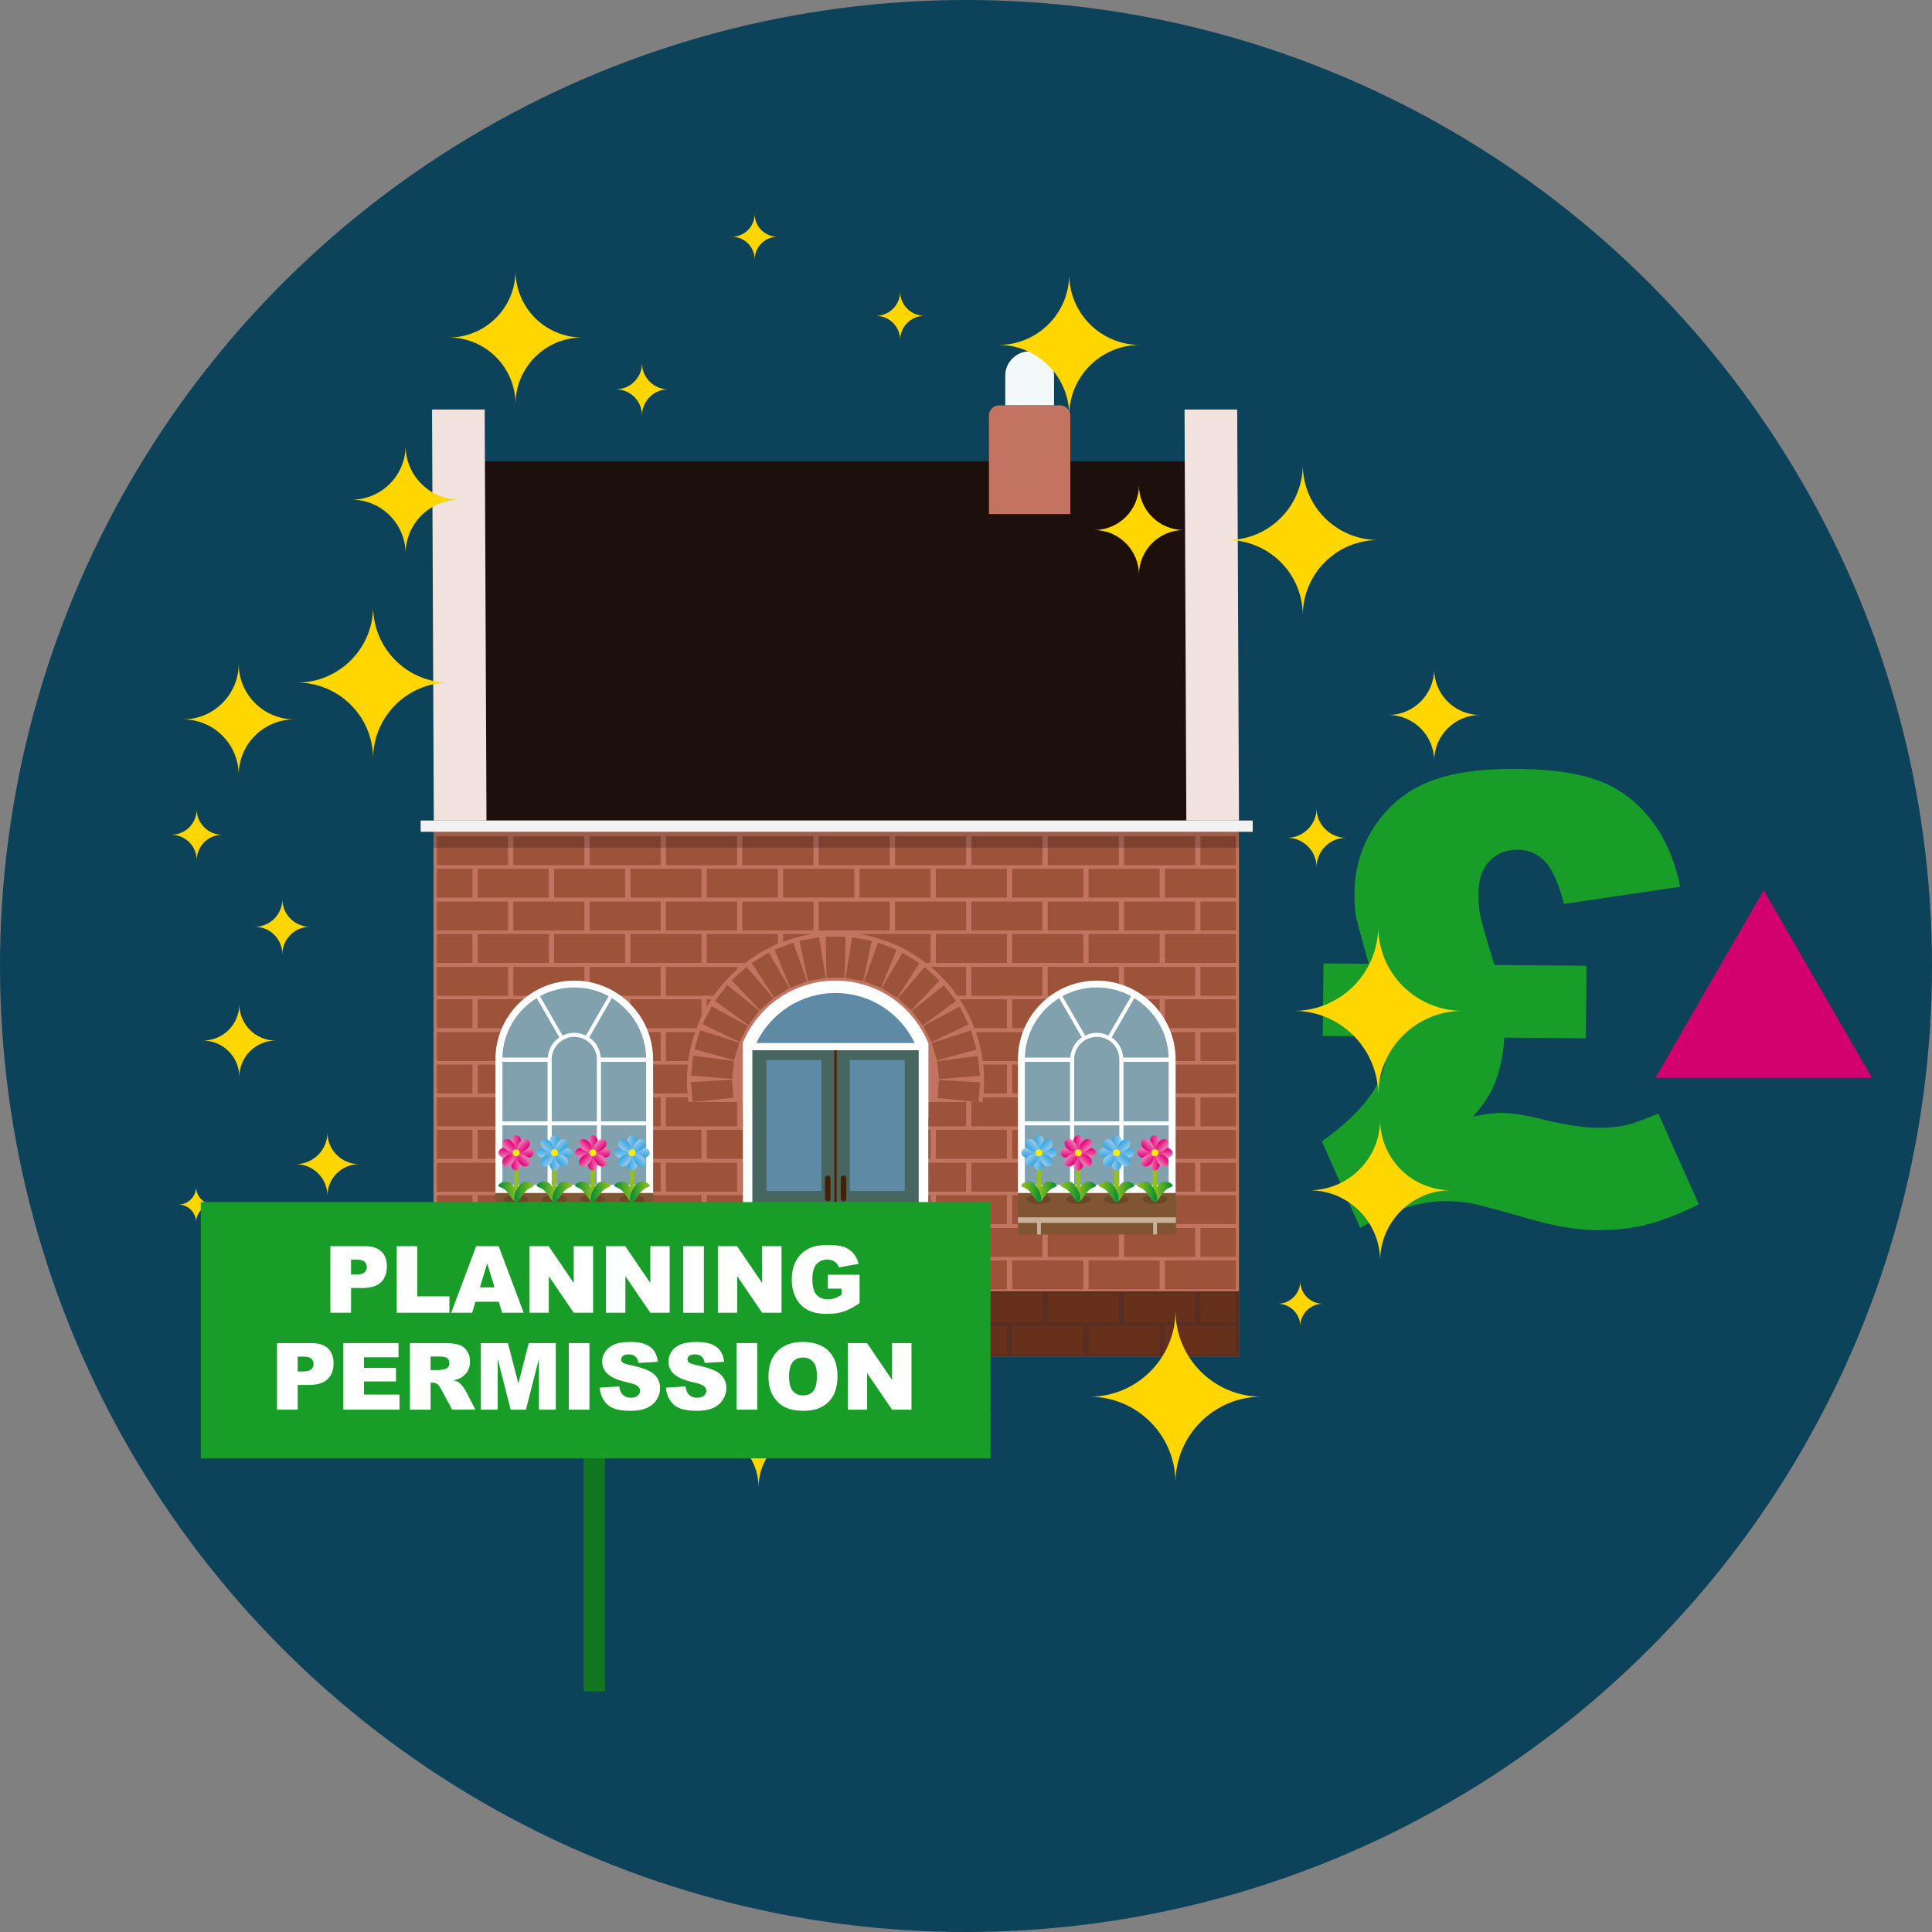 <?xml version="1.0" encoding="UTF-8"?><svg xmlns="http://www.w3.org/2000/svg" width="160" height="160" xmlns:xlink="http://www.w3.org/1999/xlink" viewBox="0 0 160 160"><rect x="0" y="0" width="160" height="160" fill="#808080" stroke="none"/><defs><style>.cls-1,.cls-2,.cls-3,.cls-4,.cls-5,.cls-6,.cls-7,.cls-8,.cls-9,.cls-10,.cls-11,.cls-12,.cls-13,.cls-14,.cls-15,.cls-16,.cls-17,.cls-18,.cls-19,.cls-20,.cls-21,.cls-22,.cls-23,.cls-24,.cls-25,.cls-26,.cls-27,.cls-28,.cls-29,.cls-30,.cls-31,.cls-32,.cls-33,.cls-34,.cls-35,.cls-36,.cls-37,.cls-38,.cls-39,.cls-40,.cls-41,.cls-42,.cls-43,.cls-44,.cls-45,.cls-46,.cls-47,.cls-48,.cls-49,.cls-50,.cls-51,.cls-52,.cls-53,.cls-54,.cls-55,.cls-56,.cls-57,.cls-58,.cls-59,.cls-60,.cls-61,.cls-62,.cls-63,.cls-64,.cls-65,.cls-66,.cls-67,.cls-68,.cls-69,.cls-70,.cls-71,.cls-72,.cls-73,.cls-74,.cls-75,.cls-76,.cls-77,.cls-78,.cls-79,.cls-80,.cls-81,.cls-82,.cls-83,.cls-84,.cls-85,.cls-86,.cls-87,.cls-88,.cls-89,.cls-90,.cls-91,.cls-92,.cls-93,.cls-94,.cls-95,.cls-96,.cls-97,.cls-98,.cls-99,.cls-100,.cls-101,.cls-102,.cls-103,.cls-104,.cls-105,.cls-106,.cls-107,.cls-108,.cls-109,.cls-110{stroke-width:0px;}.cls-1,.cls-111{opacity:.5;}.cls-1,.cls-73{fill:#753213;}.cls-2{fill:#c7b299;}.cls-3{fill:#fcea0d;}.cls-4{fill:url(#linear-gradient-8);}.cls-4,.cls-5,.cls-6,.cls-8,.cls-10,.cls-11,.cls-12,.cls-13,.cls-14,.cls-16,.cls-17,.cls-18,.cls-21,.cls-22,.cls-23,.cls-24,.cls-25,.cls-27,.cls-28,.cls-30,.cls-31,.cls-32,.cls-33,.cls-34,.cls-35,.cls-36,.cls-38,.cls-40,.cls-42,.cls-43,.cls-45,.cls-47,.cls-48,.cls-52,.cls-55,.cls-56,.cls-57,.cls-59,.cls-60,.cls-61,.cls-62,.cls-63,.cls-64,.cls-66,.cls-67,.cls-68,.cls-69,.cls-70,.cls-71,.cls-75,.cls-76,.cls-78,.cls-80,.cls-82,.cls-83,.cls-84,.cls-86,.cls-87,.cls-89,.cls-90,.cls-91,.cls-92,.cls-93,.cls-94,.cls-96,.cls-98,.cls-99,.cls-100,.cls-101,.cls-103,.cls-104,.cls-105,.cls-109{fill-rule:evenodd;}.cls-5{fill:url(#linear-gradient-11);}.cls-6{fill:url(#linear-gradient-46);}.cls-7,.cls-23{fill:#422918;mix-blend-mode:multiply;opacity:.3;}.cls-8{fill:url(#linear-gradient-7);}.cls-9{fill:url(#linear-gradient-19);}.cls-10{fill:url(#linear-gradient-76);}.cls-11{fill:url(#linear-gradient-16);}.cls-12{fill:url(#linear-gradient-57);}.cls-13{fill:#f3f9f8;}.cls-14{fill:url(#linear-gradient-71);}.cls-15{fill:#502100;}.cls-16{fill:url(#linear-gradient-75);}.cls-17,.cls-41{fill:#81a1ae;}.cls-18{fill:url(#linear-gradient-41);}.cls-19{fill:#0c425a;}.cls-20{fill:#47665f;}.cls-21{fill:url(#linear-gradient-18);}.cls-112{isolation:isolate;}.cls-22{fill:url(#linear-gradient-3);}.cls-24{fill:url(#linear-gradient-78);}.cls-25{fill:url(#linear-gradient-45);}.cls-26{fill:#11761e;}.cls-27{fill:url(#linear-gradient-58);}.cls-28{fill:url(#linear-gradient-44);}.cls-29,.cls-35{fill:#c27461;}.cls-30{fill:url(#linear-gradient-28);}.cls-31{fill:url(#linear-gradient-35);}.cls-32{fill:url(#linear-gradient-73);}.cls-33{fill:url(#linear-gradient-31);}.cls-34{fill:url(#linear-gradient-37);}.cls-36{fill:url(#linear-gradient-53);}.cls-37{fill:#d30170;}.cls-38{fill:#f3e3df;}.cls-39{opacity:.2;}.cls-40{fill:url(#linear-gradient-64);}.cls-42{fill:#c0b9ad;}.cls-43{fill:url(#linear-gradient-23);}.cls-44{fill:url(#linear-gradient-40);}.cls-45{fill:url(#linear-gradient-63);}.cls-46{fill:#24332f;}.cls-47{fill:url(#linear-gradient-65);}.cls-48{fill:url(#linear-gradient-61);}.cls-49,.cls-64{fill:#fff;}.cls-50{fill:url(#linear-gradient-50);}.cls-51{fill:url(#linear-gradient-60);}.cls-52{fill:url(#linear-gradient-17);}.cls-53{fill:url(#linear-gradient-59);}.cls-54{fill:url(#linear-gradient-20);}.cls-55{fill:url(#linear-gradient);}.cls-56{fill:url(#linear-gradient-38);}.cls-57{fill:url(#linear-gradient-47);}.cls-58{fill:#5f8aa5;}.cls-59{fill:url(#linear-gradient-62);}.cls-60{fill:url(#linear-gradient-13);}.cls-61{fill:url(#linear-gradient-27);}.cls-62{fill:#582e23;}.cls-63{fill:url(#linear-gradient-52);}.cls-65{fill:url(#linear-gradient-39);}.cls-66{fill:#1d0f0c;}.cls-67{fill:url(#linear-gradient-2);}.cls-68{fill:url(#linear-gradient-72);}.cls-69{fill:url(#linear-gradient-67);}.cls-70{fill:url(#linear-gradient-77);}.cls-71{fill:url(#linear-gradient-15);}.cls-72{fill:url(#linear-gradient-69);}.cls-74{fill:url(#linear-gradient-9);}.cls-75{fill:url(#linear-gradient-5);}.cls-76{fill:url(#linear-gradient-24);}.cls-113{fill:none;stroke:#93c01f;stroke-miterlimit:10;stroke-width:.367px;}.cls-77{fill:#42210b;}.cls-78{fill:url(#linear-gradient-74);}.cls-79{fill:url(#linear-gradient-49);}.cls-80{fill:url(#linear-gradient-33);}.cls-81{fill:#7f5533;}.cls-82{fill:url(#linear-gradient-68);}.cls-83{fill:url(#linear-gradient-32);}.cls-84{fill:url(#linear-gradient-56);}.cls-85{fill:url(#linear-gradient-30);}.cls-86{fill:url(#linear-gradient-66);}.cls-87{fill:url(#linear-gradient-42);}.cls-88{fill:url(#linear-gradient-29);}.cls-89{fill:url(#linear-gradient-54);}.cls-90{fill:url(#linear-gradient-43);}.cls-91{fill:url(#linear-gradient-51);}.cls-92{fill:url(#linear-gradient-22);}.cls-93{fill:url(#linear-gradient-12);}.cls-94{fill:url(#linear-gradient-14);}.cls-95{fill:url(#linear-gradient-10);}.cls-96{fill:url(#linear-gradient-48);}.cls-97{fill:url(#linear-gradient-70);}.cls-98{fill:url(#linear-gradient-25);}.cls-99{fill:url(#linear-gradient-6);}.cls-100{fill:url(#linear-gradient-4);}.cls-101{fill:url(#linear-gradient-21);}.cls-102{fill:#f2f2f2;}.cls-103{fill:url(#linear-gradient-36);}.cls-104{fill:url(#linear-gradient-34);}.cls-105{fill:url(#linear-gradient-26);}.cls-106{fill:url(#linear-gradient-80);}.cls-107{fill:#179d28;}.cls-108{fill:url(#linear-gradient-79);}.cls-109{fill:url(#linear-gradient-55);}.cls-110{fill:#ffd600;}</style><linearGradient id="linear-gradient" x1="58.117" y1="94.658" x2="58.933" y2="94.658" gradientTransform="translate(-15.78)" gradientUnits="userSpaceOnUse"><stop offset="0" stop-color="#ef87b5"/><stop offset=".406" stop-color="#ea4a9c"/><stop offset=".806" stop-color="#e61486"/><stop offset="1" stop-color="#e5007e"/></linearGradient><linearGradient id="linear-gradient-2" x1="-1431.323" y1="357.89" x2="-1430.507" y2="357.89" gradientTransform="translate(-1388.17 454.175) rotate(-180)" xlink:href="#linear-gradient"/><linearGradient id="linear-gradient-3" x1="-805.383" y1="-531.282" x2="-804.567" y2="-531.282" gradientTransform="translate(-487.724 900.446) rotate(90)" xlink:href="#linear-gradient"/><linearGradient id="linear-gradient-4" x1="-567.823" y1="983.83" x2="-567.007" y2="983.83" gradientTransform="translate(-941.899 -471.944) rotate(-90)" xlink:href="#linear-gradient"/><linearGradient id="linear-gradient-5" x1="-243.996" y1="-397.149" x2="-243.18" y2="-397.149" gradientTransform="translate(-65.263 547.966) rotate(45)" xlink:href="#linear-gradient"/><linearGradient id="linear-gradient-6" x1="-1129.21" y1="849.697" x2="-1128.393" y2="849.697" gradientTransform="translate(-1356.84 -101.31) rotate(-135)" xlink:href="#linear-gradient"/><linearGradient id="linear-gradient-7" x1="-1297.19" y1="-229.169" x2="-1296.373" y2="-229.169" gradientTransform="translate(-1035.69 850.963) rotate(135)" xlink:href="#linear-gradient"/><linearGradient id="linear-gradient-8" x1="-76.016" y1="681.716" x2="-75.2" y2="681.716" gradientTransform="translate(-386.413 -440.613) rotate(-45)" xlink:href="#linear-gradient"/><linearGradient id="linear-gradient-9" x1="57.054" y1="98.698" x2="58.695" y2="98.698" gradientTransform="translate(-15.78)" gradientUnits="userSpaceOnUse"><stop offset="0" stop-color="#008d36"/><stop offset=".448" stop-color="#48a62a"/><stop offset=".82" stop-color="#7eb822"/><stop offset="1" stop-color="#93c01f"/></linearGradient><linearGradient id="linear-gradient-10" x1="58.355" y1="98.698" x2="59.997" y2="98.698" xlink:href="#linear-gradient-9"/><linearGradient id="linear-gradient-11" x1="61.29" y1="94.658" x2="62.106" y2="94.658" gradientTransform="translate(-15.78)" gradientUnits="userSpaceOnUse"><stop offset="0" stop-color="#9ccaee"/><stop offset=".25" stop-color="#7fc0ea"/><stop offset=".754" stop-color="#49aee2"/><stop offset="1" stop-color="#35a8e0"/></linearGradient><linearGradient id="linear-gradient-12" x1="-1434.496" y1="357.89" x2="-1433.68" y2="357.89" gradientTransform="translate(-1388.17 454.175) rotate(-180)" xlink:href="#linear-gradient-11"/><linearGradient id="linear-gradient-13" x1="-805.383" y1="-534.456" x2="-804.567" y2="-534.456" gradientTransform="translate(-487.724 900.446) rotate(90)" xlink:href="#linear-gradient-11"/><linearGradient id="linear-gradient-14" x1="-567.823" y1="987.003" x2="-567.007" y2="987.003" gradientTransform="translate(-941.899 -471.944) rotate(-90)" xlink:href="#linear-gradient-11"/><linearGradient id="linear-gradient-15" x1="-241.753" y1="-399.393" x2="-240.936" y2="-399.393" gradientTransform="translate(-65.263 547.966) rotate(45)" xlink:href="#linear-gradient-11"/><linearGradient id="linear-gradient-16" x1="-1131.453" y1="851.94" x2="-1130.637" y2="851.94" gradientTransform="translate(-1356.84 -101.31) rotate(-135)" xlink:href="#linear-gradient-11"/><linearGradient id="linear-gradient-17" x1="-1299.433" y1="-231.413" x2="-1298.617" y2="-231.413" gradientTransform="translate(-1035.69 850.963) rotate(135)" xlink:href="#linear-gradient-11"/><linearGradient id="linear-gradient-18" x1="-73.773" y1="683.96" x2="-72.956" y2="683.96" gradientTransform="translate(-386.413 -440.613) rotate(-45)" xlink:href="#linear-gradient-11"/><linearGradient id="linear-gradient-19" x1="60.227" y1="98.698" x2="61.868" y2="98.698" xlink:href="#linear-gradient-9"/><linearGradient id="linear-gradient-20" x1="61.529" y1="98.698" x2="63.17" y2="98.698" xlink:href="#linear-gradient-9"/><linearGradient id="linear-gradient-21" x1="67.717" y1="94.658" x2="68.533" y2="94.658" xlink:href="#linear-gradient-11"/><linearGradient id="linear-gradient-22" x1="-1440.923" y1="357.89" x2="-1440.107" y2="357.89" gradientTransform="translate(-1388.17 454.175) rotate(-180)" xlink:href="#linear-gradient-11"/><linearGradient id="linear-gradient-23" x1="-805.383" y1="-540.882" x2="-804.567" y2="-540.882" gradientTransform="translate(-487.724 900.446) rotate(90)" xlink:href="#linear-gradient-11"/><linearGradient id="linear-gradient-24" x1="-567.823" y1="993.43" x2="-567.007" y2="993.43" gradientTransform="translate(-941.899 -471.944) rotate(-90)" xlink:href="#linear-gradient-11"/><linearGradient id="linear-gradient-25" x1="-237.208" y1="-403.937" x2="-236.392" y2="-403.937" gradientTransform="translate(-65.263 547.966) rotate(45)" xlink:href="#linear-gradient-11"/><linearGradient id="linear-gradient-26" x1="-1135.998" y1="856.485" x2="-1135.181" y2="856.485" gradientTransform="translate(-1356.84 -101.31) rotate(-135)" xlink:href="#linear-gradient-11"/><linearGradient id="linear-gradient-27" x1="-1303.978" y1="-235.957" x2="-1303.161" y2="-235.957" gradientTransform="translate(-1035.69 850.963) rotate(135)" xlink:href="#linear-gradient-11"/><linearGradient id="linear-gradient-28" x1="-69.228" y1="688.505" x2="-68.412" y2="688.505" gradientTransform="translate(-386.413 -440.613) rotate(-45)" xlink:href="#linear-gradient-11"/><linearGradient id="linear-gradient-29" x1="66.653" y1="98.698" x2="68.295" y2="98.698" xlink:href="#linear-gradient-9"/><linearGradient id="linear-gradient-30" x1="67.956" y1="98.698" x2="69.597" y2="98.698" xlink:href="#linear-gradient-9"/><linearGradient id="linear-gradient-31" x1="64.463" x2="65.279" xlink:href="#linear-gradient"/><linearGradient id="linear-gradient-32" x1="-1437.669" y1="357.89" x2="-1436.853" y2="357.89" gradientTransform="translate(-1388.17 454.175) rotate(-180)" xlink:href="#linear-gradient"/><linearGradient id="linear-gradient-33" x1="-805.383" y1="-537.629" x2="-804.567" y2="-537.629" gradientTransform="translate(-487.724 900.446) rotate(90)" xlink:href="#linear-gradient"/><linearGradient id="linear-gradient-34" x1="-567.823" y1="990.176" x2="-567.007" y2="990.176" gradientTransform="translate(-941.899 -471.944) rotate(-90)" xlink:href="#linear-gradient"/><linearGradient id="linear-gradient-35" x1="-239.509" y1="-401.636" x2="-238.693" y2="-401.636" gradientTransform="translate(-65.263 547.966) rotate(45)" xlink:href="#linear-gradient"/><linearGradient id="linear-gradient-36" x1="-1133.697" y1="854.184" x2="-1132.881" y2="854.184" gradientTransform="translate(-1356.84 -101.31) rotate(-135)" xlink:href="#linear-gradient"/><linearGradient id="linear-gradient-37" x1="-1301.677" y1="-233.656" x2="-1300.861" y2="-233.656" gradientTransform="translate(-1035.69 850.963) rotate(135)" xlink:href="#linear-gradient"/><linearGradient id="linear-gradient-38" x1="-71.529" y1="686.204" x2="-70.713" y2="686.204" gradientTransform="translate(-386.413 -440.613) rotate(-45)" xlink:href="#linear-gradient"/><linearGradient id="linear-gradient-39" x1="63.4" y1="98.698" x2="65.041" y2="98.698" xlink:href="#linear-gradient-9"/><linearGradient id="linear-gradient-40" x1="64.702" y1="98.698" x2="66.343" y2="98.698" xlink:href="#linear-gradient-9"/><linearGradient id="linear-gradient-41" x1="-910.261" y1="94.658" x2="-909.445" y2="94.658" gradientTransform="translate(-814.209) rotate(-180) scale(1 -1)" xlink:href="#linear-gradient"/><linearGradient id="linear-gradient-42" x1="-462.945" y1="357.89" x2="-462.129" y2="357.89" gradientTransform="translate(558.181 454.175) scale(1 -1)" xlink:href="#linear-gradient"/><linearGradient id="linear-gradient-43" x1="-805.383" y1="437.096" x2="-804.567" y2="437.096" gradientTransform="translate(-342.266 900.446) rotate(90) scale(1 -1)" xlink:href="#linear-gradient"/><linearGradient id="linear-gradient-44" x1="-567.823" y1="15.452" x2="-567.007" y2="15.452" gradientTransform="translate(111.909 -471.944) rotate(-90) scale(1 -1)" xlink:href="#linear-gradient"/><linearGradient id="linear-gradient-45" x1="-928.743" y1="287.598" x2="-927.927" y2="287.598" gradientTransform="translate(-764.726 547.966) rotate(135) scale(1 -1)" xlink:href="#linear-gradient"/><linearGradient id="linear-gradient-46" x1="-444.463" y1="164.95" x2="-443.647" y2="164.95" gradientTransform="translate(526.85 -101.31) rotate(-45) scale(1 -1)" xlink:href="#linear-gradient"/><linearGradient id="linear-gradient-47" x1="-612.443" y1="455.578" x2="-611.627" y2="455.578" gradientTransform="translate(205.7 850.963) rotate(45) scale(1 -1)" xlink:href="#linear-gradient"/><linearGradient id="linear-gradient-48" x1="-760.763" y1="-3.03" x2="-759.947" y2="-3.03" gradientTransform="translate(-443.576 -440.613) rotate(-135) scale(1 -1)" xlink:href="#linear-gradient"/><linearGradient id="linear-gradient-49" x1="-911.324" y1="98.698" x2="-909.683" y2="98.698" gradientTransform="translate(-814.209) rotate(-180) scale(1 -1)" xlink:href="#linear-gradient-9"/><linearGradient id="linear-gradient-50" x1="-910.022" y1="98.698" x2="-908.381" y2="98.698" gradientTransform="translate(-814.209) rotate(-180) scale(1 -1)" xlink:href="#linear-gradient-9"/><linearGradient id="linear-gradient-51" x1="-907.088" y1="94.658" x2="-906.271" y2="94.658" gradientTransform="translate(-814.209) rotate(-180) scale(1 -1)" xlink:href="#linear-gradient-11"/><linearGradient id="linear-gradient-52" x1="-466.118" y1="357.89" x2="-465.302" y2="357.89" gradientTransform="translate(558.181 454.175) scale(1 -1)" xlink:href="#linear-gradient-11"/><linearGradient id="linear-gradient-53" x1="-805.383" y1="433.923" x2="-804.567" y2="433.923" gradientTransform="translate(-342.266 900.446) rotate(90) scale(1 -1)" xlink:href="#linear-gradient-11"/><linearGradient id="linear-gradient-54" x1="-567.823" y1="18.625" x2="-567.007" y2="18.625" gradientTransform="translate(111.909 -471.944) rotate(-90) scale(1 -1)" xlink:href="#linear-gradient-11"/><linearGradient id="linear-gradient-55" x1="-926.499" y1="285.354" x2="-925.683" y2="285.354" gradientTransform="translate(-764.726 547.966) rotate(135) scale(1 -1)" xlink:href="#linear-gradient-11"/><linearGradient id="linear-gradient-56" x1="-446.707" y1="167.194" x2="-445.89" y2="167.194" gradientTransform="translate(526.85 -101.31) rotate(-45) scale(1 -1)" xlink:href="#linear-gradient-11"/><linearGradient id="linear-gradient-57" x1="-614.687" y1="453.334" x2="-613.87" y2="453.334" gradientTransform="translate(205.7 850.963) rotate(45) scale(1 -1)" xlink:href="#linear-gradient-11"/><linearGradient id="linear-gradient-58" x1="-758.519" y1="-.786" x2="-757.703" y2="-.786" gradientTransform="translate(-443.576 -440.613) rotate(-135) scale(1 -1)" xlink:href="#linear-gradient-11"/><linearGradient id="linear-gradient-59" x1="-908.151" y1="98.698" x2="-906.51" y2="98.698" gradientTransform="translate(-814.209) rotate(-180) scale(1 -1)" xlink:href="#linear-gradient-9"/><linearGradient id="linear-gradient-60" x1="-906.849" y1="98.698" x2="-905.208" y2="98.698" gradientTransform="translate(-814.209) rotate(-180) scale(1 -1)" xlink:href="#linear-gradient-9"/><linearGradient id="linear-gradient-61" x1="-900.661" y1="94.658" x2="-899.845" y2="94.658" gradientTransform="translate(-814.209) rotate(-180) scale(1 -1)" xlink:href="#linear-gradient-11"/><linearGradient id="linear-gradient-62" x1="-472.545" y1="357.89" x2="-471.729" y2="357.89" gradientTransform="translate(558.181 454.175) scale(1 -1)" xlink:href="#linear-gradient-11"/><linearGradient id="linear-gradient-63" x1="-805.383" y1="427.496" x2="-804.567" y2="427.496" gradientTransform="translate(-342.266 900.446) rotate(90) scale(1 -1)" xlink:href="#linear-gradient-11"/><linearGradient id="linear-gradient-64" x1="-567.823" y1="25.052" x2="-567.007" y2="25.052" gradientTransform="translate(111.909 -471.944) rotate(-90) scale(1 -1)" xlink:href="#linear-gradient-11"/><linearGradient id="linear-gradient-65" x1="-921.955" y1="280.809" x2="-921.139" y2="280.809" gradientTransform="translate(-764.726 547.966) rotate(135) scale(1 -1)" xlink:href="#linear-gradient-11"/><linearGradient id="linear-gradient-66" x1="-451.251" y1="171.738" x2="-450.435" y2="171.738" gradientTransform="translate(526.85 -101.31) rotate(-45) scale(1 -1)" xlink:href="#linear-gradient-11"/><linearGradient id="linear-gradient-67" x1="-619.231" y1="448.789" x2="-618.415" y2="448.789" gradientTransform="translate(205.7 850.963) rotate(45) scale(1 -1)" xlink:href="#linear-gradient-11"/><linearGradient id="linear-gradient-68" x1="-753.975" y1="3.758" x2="-753.159" y2="3.758" gradientTransform="translate(-443.576 -440.613) rotate(-135) scale(1 -1)" xlink:href="#linear-gradient-11"/><linearGradient id="linear-gradient-69" x1="-901.724" y1="98.698" x2="-900.083" y2="98.698" gradientTransform="translate(-814.209) rotate(-180) scale(1 -1)" xlink:href="#linear-gradient-9"/><linearGradient id="linear-gradient-70" x1="-900.423" y1="98.698" x2="-898.781" y2="98.698" gradientTransform="translate(-814.209) rotate(-180) scale(1 -1)" xlink:href="#linear-gradient-9"/><linearGradient id="linear-gradient-71" x1="-903.915" y1="94.658" x2="-903.098" y2="94.658" gradientTransform="translate(-814.209) rotate(-180) scale(1 -1)" xlink:href="#linear-gradient"/><linearGradient id="linear-gradient-72" x1="-469.291" y1="357.89" x2="-468.475" y2="357.89" gradientTransform="translate(558.181 454.175) scale(1 -1)" xlink:href="#linear-gradient"/><linearGradient id="linear-gradient-73" x1="-805.383" y1="430.75" x2="-804.567" y2="430.75" gradientTransform="translate(-342.266 900.446) rotate(90) scale(1 -1)" xlink:href="#linear-gradient"/><linearGradient id="linear-gradient-74" x1="-567.823" y1="21.798" x2="-567.007" y2="21.798" gradientTransform="translate(111.909 -471.944) rotate(-90) scale(1 -1)" xlink:href="#linear-gradient"/><linearGradient id="linear-gradient-75" x1="-924.256" y1="283.11" x2="-923.439" y2="283.11" gradientTransform="translate(-764.726 547.966) rotate(135) scale(1 -1)" xlink:href="#linear-gradient"/><linearGradient id="linear-gradient-76" x1="-448.95" y1="169.437" x2="-448.134" y2="169.437" gradientTransform="translate(526.85 -101.31) rotate(-45) scale(1 -1)" xlink:href="#linear-gradient"/><linearGradient id="linear-gradient-77" x1="-616.93" y1="451.09" x2="-616.114" y2="451.09" gradientTransform="translate(205.7 850.963) rotate(45) scale(1 -1)" xlink:href="#linear-gradient"/><linearGradient id="linear-gradient-78" x1="-756.276" y1="1.457" x2="-755.459" y2="1.457" gradientTransform="translate(-443.576 -440.613) rotate(-135) scale(1 -1)" xlink:href="#linear-gradient"/><linearGradient id="linear-gradient-79" x1="-904.978" y1="98.698" x2="-903.337" y2="98.698" gradientTransform="translate(-814.209) rotate(-180) scale(1 -1)" xlink:href="#linear-gradient-9"/><linearGradient id="linear-gradient-80" x1="-903.676" y1="98.698" x2="-902.035" y2="98.698" gradientTransform="translate(-814.209) rotate(-180) scale(1 -1)" xlink:href="#linear-gradient-9"/></defs><g class="cls-112"><g id="text"><circle class="cls-19" cx="80" cy="80" r="80"/><polygon class="cls-66" points="98.622 68.232 40.026 68.232 39.877 38.196 98.399 38.196 98.622 68.232 98.622 68.232"/><polygon class="cls-35" points="102.607 95.858 102.607 67.953 98.246 67.953 98.246 67.953 40.262 67.953 40.262 67.953 35.9 67.953 35.9 112.372 102.607 112.372 102.607 95.858"/><polygon class="cls-62" points="102.607 112.372 102.607 106.939 35.901 106.939 35.901 112.372 102.607 112.372 102.607 112.372"/><g class="cls-111"><rect class="cls-73" x="36.185" y="69.258" width="5.887" height="2.395"/><rect class="cls-73" x="42.508" y="69.258" width="5.887" height="2.395"/><rect class="cls-73" x="48.831" y="69.258" width="5.887" height="2.395"/><rect class="cls-73" x="55.154" y="69.258" width="5.887" height="2.395"/><rect class="cls-73" x="61.477" y="69.258" width="5.887" height="2.395"/><rect class="cls-73" x="67.8" y="69.258" width="5.887" height="2.395"/><rect class="cls-73" x="74.123" y="69.258" width="5.887" height="2.395"/><rect class="cls-73" x="80.446" y="69.258" width="5.887" height="2.395"/><rect class="cls-73" x="86.769" y="69.258" width="5.887" height="2.395"/><rect class="cls-73" x="93.091" y="69.258" width="5.887" height="2.395"/><rect class="cls-73" x="99.415" y="69.258" width="2.943" height="2.395"/><rect class="cls-73" x="36.185" y="71.943" width="2.943" height="2.395"/><rect class="cls-73" x="39.565" y="71.943" width="5.887" height="2.395"/><rect class="cls-73" x="45.888" y="71.943" width="5.887" height="2.395"/><rect class="cls-73" x="52.211" y="71.943" width="5.887" height="2.395"/><rect class="cls-73" x="58.533" y="71.943" width="5.887" height="2.395"/><rect class="cls-73" x="64.856" y="71.943" width="5.887" height="2.395"/><rect class="cls-73" x="71.179" y="71.943" width="5.887" height="2.395"/><rect class="cls-73" x="77.502" y="71.943" width="5.887" height="2.395"/><rect class="cls-73" x="83.825" y="71.943" width="5.887" height="2.395"/><rect class="cls-73" x="90.148" y="71.943" width="5.887" height="2.395"/><rect class="cls-73" x="96.471" y="71.943" width="5.887" height="2.395"/><rect class="cls-73" x="36.185" y="74.664" width="5.887" height="2.395"/><rect class="cls-73" x="42.508" y="74.664" width="5.887" height="2.395"/><rect class="cls-73" x="48.831" y="74.664" width="5.887" height="2.395"/><rect class="cls-73" x="55.154" y="74.664" width="5.887" height="2.395"/><rect class="cls-73" x="61.477" y="74.664" width="5.887" height="2.395"/><rect class="cls-73" x="67.8" y="74.664" width="5.887" height="2.395"/><rect class="cls-73" x="74.123" y="74.664" width="5.887" height="2.395"/><rect class="cls-73" x="80.446" y="74.664" width="5.887" height="2.395"/><rect class="cls-73" x="86.769" y="74.664" width="5.887" height="2.395"/><rect class="cls-73" x="93.091" y="74.664" width="5.887" height="2.395"/><rect class="cls-73" x="99.415" y="74.664" width="2.943" height="2.395"/><rect class="cls-73" x="36.185" y="77.349" width="2.943" height="2.395"/><rect class="cls-73" x="39.565" y="77.349" width="5.887" height="2.395"/><rect class="cls-73" x="45.888" y="77.349" width="5.887" height="2.395"/><rect class="cls-73" x="52.211" y="77.349" width="5.887" height="2.395"/><rect class="cls-73" x="58.533" y="77.349" width="5.887" height="2.395"/><rect class="cls-73" x="64.856" y="77.349" width="5.887" height="2.395"/><rect class="cls-73" x="71.179" y="77.349" width="5.887" height="2.395"/><rect class="cls-73" x="77.502" y="77.349" width="5.887" height="2.395"/><rect class="cls-73" x="83.825" y="77.349" width="5.887" height="2.395"/><rect class="cls-73" x="90.148" y="77.349" width="5.887" height="2.395"/><rect class="cls-73" x="96.471" y="77.349" width="5.887" height="2.395"/><rect class="cls-73" x="36.185" y="80.07" width="5.887" height="2.395"/><rect class="cls-73" x="42.508" y="80.07" width="5.887" height="2.395"/><rect class="cls-73" x="48.831" y="80.07" width="5.887" height="2.395"/><rect class="cls-73" x="55.154" y="80.07" width="5.887" height="2.395"/><rect class="cls-73" x="61.477" y="80.07" width="5.887" height="2.395"/><rect class="cls-73" x="67.8" y="80.07" width="5.887" height="2.395"/><rect class="cls-73" x="74.123" y="80.07" width="5.887" height="2.395"/><rect class="cls-73" x="80.446" y="80.07" width="5.887" height="2.395"/><rect class="cls-73" x="86.769" y="80.07" width="5.887" height="2.395"/><rect class="cls-73" x="93.091" y="80.07" width="5.887" height="2.395"/><rect class="cls-73" x="99.415" y="80.07" width="2.943" height="2.395"/><rect class="cls-73" x="36.185" y="82.755" width="2.943" height="2.395"/><rect class="cls-73" x="39.565" y="82.755" width="5.887" height="2.395"/><rect class="cls-73" x="45.888" y="82.755" width="5.887" height="2.395"/><rect class="cls-73" x="52.211" y="82.755" width="5.887" height="2.395"/><rect class="cls-73" x="58.533" y="82.755" width="5.887" height="2.395"/><rect class="cls-73" x="64.856" y="82.755" width="5.887" height="2.395"/><rect class="cls-73" x="71.179" y="82.755" width="5.887" height="2.395"/><rect class="cls-73" x="77.502" y="82.755" width="5.887" height="2.395"/><rect class="cls-73" x="83.825" y="82.755" width="5.887" height="2.395"/><rect class="cls-73" x="90.148" y="82.755" width="5.887" height="2.395"/><rect class="cls-73" x="96.471" y="82.755" width="5.887" height="2.395"/><rect class="cls-73" x="36.185" y="85.476" width="5.887" height="2.395"/><rect class="cls-73" x="42.508" y="85.476" width="5.887" height="2.395"/><rect class="cls-73" x="48.831" y="85.476" width="5.887" height="2.395"/><rect class="cls-73" x="55.154" y="85.476" width="5.887" height="2.395"/><rect class="cls-73" x="61.477" y="85.476" width="5.887" height="2.395"/><rect class="cls-73" x="67.8" y="85.476" width="5.887" height="2.395"/><rect class="cls-73" x="74.123" y="85.476" width="5.887" height="2.395"/><rect class="cls-73" x="80.446" y="85.476" width="5.887" height="2.395"/><rect class="cls-73" x="86.769" y="85.476" width="5.887" height="2.395"/><rect class="cls-73" x="93.091" y="85.476" width="5.887" height="2.395"/><rect class="cls-73" x="99.415" y="85.476" width="2.943" height="2.395"/><rect class="cls-73" x="36.185" y="88.161" width="2.943" height="2.395"/><rect class="cls-73" x="39.565" y="88.161" width="5.887" height="2.395"/><rect class="cls-73" x="45.888" y="88.161" width="5.887" height="2.395"/><rect class="cls-73" x="52.211" y="88.161" width="5.887" height="2.395"/><rect class="cls-73" x="58.533" y="88.161" width="5.887" height="2.395"/><rect class="cls-73" x="64.856" y="88.161" width="5.887" height="2.395"/><rect class="cls-73" x="71.179" y="88.161" width="5.887" height="2.395"/><rect class="cls-73" x="77.502" y="88.161" width="5.887" height="2.395"/><rect class="cls-73" x="83.825" y="88.161" width="5.887" height="2.395"/><rect class="cls-73" x="90.148" y="88.161" width="5.887" height="2.395"/><rect class="cls-73" x="96.471" y="88.161" width="5.887" height="2.395"/><rect class="cls-73" x="36.185" y="90.882" width="5.887" height="2.395"/><rect class="cls-73" x="42.508" y="90.882" width="5.887" height="2.395"/><rect class="cls-73" x="48.831" y="90.882" width="5.887" height="2.395"/><rect class="cls-73" x="55.154" y="90.882" width="5.887" height="2.395"/><rect class="cls-73" x="61.477" y="90.882" width="5.887" height="2.395"/><rect class="cls-73" x="67.8" y="90.882" width="5.887" height="2.395"/><rect class="cls-73" x="74.123" y="90.882" width="5.887" height="2.395"/><rect class="cls-73" x="80.446" y="90.882" width="5.887" height="2.395"/><rect class="cls-73" x="86.769" y="90.882" width="5.887" height="2.395"/><rect class="cls-73" x="93.091" y="90.882" width="5.887" height="2.395"/><rect class="cls-73" x="99.415" y="90.882" width="2.943" height="2.395"/><rect class="cls-73" x="36.185" y="93.567" width="2.943" height="2.395"/><rect class="cls-73" x="39.565" y="93.567" width="5.887" height="2.395"/><rect class="cls-73" x="45.888" y="93.567" width="5.887" height="2.395"/><rect class="cls-73" x="52.211" y="93.567" width="5.887" height="2.395"/><rect class="cls-73" x="58.533" y="93.567" width="5.887" height="2.395"/><rect class="cls-73" x="64.856" y="93.567" width="5.887" height="2.395"/><rect class="cls-73" x="71.179" y="93.567" width="5.887" height="2.395"/><rect class="cls-73" x="77.502" y="93.567" width="5.887" height="2.395"/><rect class="cls-73" x="83.825" y="93.567" width="5.887" height="2.395"/><rect class="cls-73" x="90.148" y="93.567" width="5.887" height="2.395"/><rect class="cls-73" x="96.471" y="93.567" width="5.887" height="2.395"/><rect class="cls-73" x="36.185" y="96.288" width="5.887" height="2.395"/><rect class="cls-73" x="42.508" y="96.288" width="5.887" height="2.395"/><rect class="cls-73" x="48.831" y="96.288" width="5.887" height="2.395"/><rect class="cls-73" x="55.154" y="96.288" width="5.887" height="2.395"/><rect class="cls-73" x="61.477" y="96.288" width="5.887" height="2.395"/><rect class="cls-73" x="67.8" y="96.288" width="5.887" height="2.395"/><rect class="cls-73" x="74.123" y="96.288" width="5.887" height="2.395"/><rect class="cls-73" x="80.446" y="96.288" width="5.887" height="2.395"/><rect class="cls-73" x="86.769" y="96.288" width="5.887" height="2.395"/><rect class="cls-73" x="93.091" y="96.288" width="5.887" height="2.395"/><rect class="cls-73" x="99.415" y="96.288" width="2.943" height="2.395"/><rect class="cls-73" x="36.185" y="98.974" width="2.943" height="2.395"/><rect class="cls-73" x="39.565" y="98.974" width="5.887" height="2.395"/><rect class="cls-73" x="45.888" y="98.974" width="5.887" height="2.395"/><rect class="cls-73" x="52.211" y="98.974" width="5.887" height="2.395"/><rect class="cls-73" x="58.533" y="98.974" width="5.887" height="2.395"/><rect class="cls-73" x="64.856" y="98.974" width="5.887" height="2.395"/><rect class="cls-73" x="71.179" y="98.974" width="5.887" height="2.395"/><rect class="cls-73" x="77.502" y="98.974" width="5.887" height="2.395"/><rect class="cls-73" x="83.825" y="98.974" width="5.887" height="2.395"/><rect class="cls-73" x="90.148" y="98.974" width="5.887" height="2.395"/><rect class="cls-73" x="96.471" y="98.974" width="5.887" height="2.395"/><rect class="cls-73" x="36.185" y="101.695" width="5.887" height="2.395"/><rect class="cls-73" x="42.508" y="101.695" width="5.887" height="2.395"/><rect class="cls-73" x="48.831" y="101.695" width="5.887" height="2.395"/><rect class="cls-73" x="55.154" y="101.695" width="5.887" height="2.395"/><rect class="cls-73" x="61.477" y="101.695" width="5.887" height="2.395"/><rect class="cls-73" x="67.8" y="101.695" width="5.887" height="2.395"/><rect class="cls-73" x="74.123" y="101.695" width="5.887" height="2.395"/><rect class="cls-73" x="80.446" y="101.695" width="5.887" height="2.395"/><rect class="cls-73" x="86.769" y="101.695" width="5.887" height="2.395"/><rect class="cls-73" x="93.091" y="101.695" width="5.887" height="2.395"/><rect class="cls-73" x="99.415" y="101.695" width="2.943" height="2.395"/><rect class="cls-73" x="36.185" y="104.38" width="2.943" height="2.395"/><rect class="cls-73" x="39.565" y="104.38" width="5.887" height="2.395"/><rect class="cls-73" x="45.888" y="104.38" width="5.887" height="2.395"/><rect class="cls-73" x="52.211" y="104.38" width="5.887" height="2.395"/><rect class="cls-73" x="58.533" y="104.38" width="5.887" height="2.395"/><rect class="cls-73" x="64.856" y="104.38" width="5.887" height="2.395"/><rect class="cls-73" x="71.179" y="104.38" width="5.887" height="2.395"/><rect class="cls-73" x="77.502" y="104.38" width="5.887" height="2.395"/><rect class="cls-73" x="83.825" y="104.38" width="5.887" height="2.395"/><rect class="cls-73" x="90.148" y="104.38" width="5.887" height="2.395"/><rect class="cls-73" x="96.471" y="104.38" width="5.887" height="2.395"/><rect class="cls-73" x="36.185" y="107.101" width="5.887" height="2.395"/><rect class="cls-73" x="42.508" y="107.101" width="5.887" height="2.395"/><rect class="cls-73" x="48.831" y="107.101" width="5.887" height="2.395"/><rect class="cls-73" x="55.154" y="107.101" width="5.887" height="2.395"/><rect class="cls-73" x="61.477" y="107.101" width="5.887" height="2.395"/><rect class="cls-73" x="67.8" y="107.101" width="5.887" height="2.395"/><rect class="cls-73" x="74.123" y="107.101" width="5.887" height="2.395"/><rect class="cls-73" x="80.446" y="107.101" width="5.887" height="2.395"/><rect class="cls-73" x="86.769" y="107.101" width="5.887" height="2.395"/><rect class="cls-73" x="93.091" y="107.101" width="5.887" height="2.395"/><rect class="cls-73" x="99.415" y="107.101" width="2.943" height="2.395"/><rect class="cls-73" x="36.185" y="109.786" width="2.943" height="2.395"/><rect class="cls-73" x="39.565" y="109.786" width="5.887" height="2.395"/><rect class="cls-73" x="45.888" y="109.786" width="5.887" height="2.395"/><rect class="cls-73" x="52.211" y="109.786" width="5.887" height="2.395"/><rect class="cls-73" x="58.533" y="109.786" width="5.887" height="2.395"/><rect class="cls-73" x="64.856" y="109.786" width="5.887" height="2.395"/><rect class="cls-73" x="71.179" y="109.786" width="5.887" height="2.395"/><rect class="cls-73" x="77.502" y="109.786" width="5.887" height="2.395"/><rect class="cls-73" x="83.825" y="109.786" width="5.887" height="2.395"/><rect class="cls-73" x="90.148" y="109.786" width="5.887" height="2.395"/><rect class="cls-73" x="96.471" y="109.786" width="5.887" height="2.395"/></g><rect class="cls-102" x="34.838" y="67.953" width="68.906" height=".933"/><rect class="cls-39" x="35.9" y="68.886" width="66.781" height="1.318"/><polygon class="cls-38" points="102.607 67.953 98.246 67.953 98.099 33.916 102.459 33.916 102.607 67.953 102.607 67.953"/><polygon class="cls-38" points="40.288 67.953 35.926 67.953 35.779 33.916 40.14 33.916 40.288 67.953 40.288 67.953"/><path class="cls-13" d="m83.25,31.118v2.454s4.041,0,4.041,0v-2.454c0-1.116-.905-2.021-2.021-2.021h0c-1.116,0-2.021.905-2.021,2.021Z"/><path class="cls-35" d="m81.901,34.415v8.158s6.739,0,6.739,0v-8.158c0-.466-.377-.843-.843-.843h-5.054c-.466,0-.843.377-.843.843Z"/><path class="cls-29" d="m81.371,91.258c.081-.572.126-1.155.126-1.75,0-6.796-5.509-12.305-12.305-12.305s-12.305,5.509-12.305,12.305c0,.594.045,1.178.126,1.75h24.357Z"/><polygon class="cls-1" points="68.455 80.971 68.377 77.569 70.028 77.569 69.95 80.971 68.455 80.971"/><polygon class="cls-1" points="70.023 80.98 70.567 77.621 72.189 77.921 71.493 81.252 70.023 80.98"/><polygon class="cls-1" points="71.564 81.274 72.71 78.07 74.251 78.662 72.959 81.809 71.564 81.274"/><polygon class="cls-1" points="73.025 81.844 74.736 78.903 76.143 79.765 74.299 82.625 73.025 81.844"/><polygon class="cls-1" points="74.358 82.67 76.576 80.091 77.802 81.195 75.468 83.671 74.358 82.67"/><polygon class="cls-1" points="75.517 83.726 78.169 81.594 79.173 82.903 76.427 84.912 75.517 83.726"/><polygon class="cls-1" points="76.465 84.975 79.461 83.362 80.21 84.832 77.144 86.307 76.465 84.975"/><polygon class="cls-1" points="77.17 86.377 80.409 85.336 80.878 86.918 77.594 87.81 77.17 86.377"/><polygon class="cls-1" points="77.607 87.883 80.981 87.45 81.154 89.091 77.763 89.369 77.607 87.883"/><polygon class="cls-1" points="77.762 89.443 81.159 89.633 81.03 91.278 77.645 90.933 77.762 89.443"/><polygon class="cls-1" points="66.912 81.248 66.215 77.918 67.838 77.617 68.381 80.976 66.912 81.248"/><polygon class="cls-1" points="65.445 81.802 64.153 78.655 65.694 78.063 66.84 81.267 65.445 81.802"/><polygon class="cls-1" points="64.103 82.615 62.259 79.755 63.666 78.893 65.377 81.834 64.103 82.615"/><polygon class="cls-1" points="62.932 83.657 60.598 81.182 61.824 80.078 64.043 82.657 62.932 83.657"/><polygon class="cls-1" points="61.97 84.897 59.224 82.887 60.229 81.578 62.88 83.711 61.97 84.897"/><polygon class="cls-1" points="61.251 86.29 58.185 84.815 58.934 83.345 61.929 84.958 61.251 86.29"/><polygon class="cls-1" points="60.797 87.791 57.514 86.9 57.982 85.317 61.222 86.358 60.797 87.791"/><polygon class="cls-1" points="60.625 89.35 57.234 89.072 57.406 87.431 60.781 87.863 60.625 89.35"/><polygon class="cls-1" points="60.739 90.914 57.354 91.258 57.225 89.613 60.622 89.424 60.739 90.914"/><path class="cls-49" d="m76.877,86.394c-1.232-3.037-4.205-5.183-7.684-5.183-3.458,0-6.419,2.116-7.666,5.123v6.348c1.246,3.007,4.208,5.123,7.666,5.123,3.486,0,6.457-2.157,7.684-5.204v-6.208Z"/><rect class="cls-49" x="61.527" y="86.378" width="15.35" height="24.266"/><g id="Symbol_9_0_Layer2_0_MEMBER_8_MEMBER_12_MEMBER_0_FILL"><path class="cls-20" d="m62.306,86.975h13.776v23.669h-13.776v-23.669Z"/></g><g id="Symbol_9_0_Layer2_0_MEMBER_8_MEMBER_12_MEMBER_2_MEMBER_1_FILL"><path class="cls-46" d="m63.477,109.537v-9.681h4.547v9.681h-4.547Z"/></g><g id="Symbol_9_0_Layer2_0_MEMBER_8_MEMBER_12_MEMBER_2_MEMBER_1_FILL-2"><path class="cls-58" d="m63.477,98.627v-10.839h4.547v10.839h-4.547Z"/></g><g id="Symbol_9_0_Layer2_0_MEMBER_8_MEMBER_12_MEMBER_2_MEMBER_1_FILL-3"><path class="cls-15" d="m69.095,110.644v-23.669h.195v23.669h-.195Z"/></g><polygon class="cls-42" points="80.035 112.372 80.035 110.644 58.48 110.644 58.48 112.372 80.035 112.372 80.035 112.372"/><rect class="cls-77" x="68.319" y="97.347" width=".46" height="2.145" rx=".23" ry=".23"/><g id="Symbol_9_0_Layer2_0_MEMBER_8_MEMBER_12_MEMBER_2_MEMBER_1_FILL-4"><path class="cls-46" d="m74.928,109.537v-9.681h-4.547v9.681h4.547Z"/></g><g id="Symbol_9_0_Layer2_0_MEMBER_8_MEMBER_12_MEMBER_2_MEMBER_1_FILL-5"><path class="cls-58" d="m74.928,98.627v-10.839h-4.547v10.839h4.547Z"/></g><rect class="cls-77" x="69.627" y="97.347" width=".46" height="2.145" rx=".23" ry=".23" transform="translate(139.713 196.838) rotate(-180)"/><path class="cls-58" d="m75.749,86.378c-1.171-2.447-3.663-4.142-6.556-4.142s-5.386,1.695-6.556,4.142h13.113Z"/><polygon class="cls-64" points="41.03 87.74 54.088 87.74 54.088 98.84 41.03 98.84 41.03 87.74 41.03 87.74"/><rect class="cls-41" x="49.773" y="87.938" width="3.741" height="4.924"/><rect class="cls-41" x="41.606" y="87.938" width="3.741" height="4.924"/><rect class="cls-41" x="49.773" y="93.198" width="3.741" height="4.924"/><rect class="cls-41" x="45.689" y="93.198" width="3.741" height="4.924"/><rect class="cls-41" x="41.606" y="93.198" width="3.741" height="4.924"/><path class="cls-64" d="m47.559,81.211c-3.606,0-6.529,2.923-6.529,6.529h13.057c0-3.606-2.923-6.529-6.529-6.529Z"/><path class="cls-17" d="m49.431,87.74h0c0-1.034-.838-1.871-1.871-1.871s-1.871.838-1.871,1.871c0,.006.002.011.002.018v5.104h3.741v-5.121h0Z"/><path class="cls-17" d="m46.597,85.761c.292-.142.616-.229.962-.229s.671.087.963.23l1.884-3.263c-.846-.46-1.816-.722-2.846-.722s-2.0.262-2.846.722l1.884,3.263Z"/><path class="cls-17" d="m48.795,85.91c.545.369.907.978.956,1.674h3.764c-.054-2.086-1.177-3.901-2.843-4.924l-1.877,3.25Z"/><path class="cls-17" d="m45.367,87.584c.049-.696.411-1.305.956-1.674l-1.876-3.25c-1.666,1.023-2.789,2.838-2.843,4.924h3.763Z"/><rect class="cls-81" x="41.002" y="98.799" width="13.085" height="1.095"/><ellipse class="cls-7" cx="42.732" cy="99.327" rx="1.023" ry=".376"/><line class="cls-113" x1="42.745" y1="95.472" x2="42.745" y2="99.347"/><path class="cls-55" d="m43.153,94.528c0,.287-.183.78-.408.78s-.408-.493-.408-.78c0-.287.183-.52.408-.52s.408.233.408.52Z"/><path class="cls-67" d="m42.337,96.415c0-.287.183-.78.408-.78s.408.493.408.78c0,.287-.183.52-.408.52s-.408-.233-.408-.52Z"/><path class="cls-22" d="m43.689,95.88c-.287,0-.78-.183-.78-.408,0-.225.493-.408.78-.408s.52.183.52.408-.233.408-.52.408Z"/><path class="cls-100" d="m41.801,95.063c.287,0,.78.183.78.408s-.493.408-.78.408-.52-.183-.52-.408.233-.408.52-.408Z"/><path class="cls-75" d="m43.701,95.093c-.203.203-.681.423-.841.263s.06-.637.263-.841.497-.238.656-.079.124.453-.079.656Z"/><path class="cls-99" d="m41.789,95.85c.203-.203.681-.423.841-.263s-.06.637-.263.841-.497.238-.656.079-.124-.453.079-.656Z"/><path class="cls-8" d="m43.124,96.428c-.203-.203-.423-.681-.263-.841s.637.06.841.263.238.497.079.656-.453.124-.656-.079Z"/><path class="cls-4" d="m42.366,94.515c.203.203.423.681.263.841s-.637-.06-.841-.263-.238-.497-.079-.656.453-.124.656.079Z"/><circle class="cls-3" cx="42.745" cy="95.472" r=".292"/><path class="cls-74" d="m42.478,98.156c.373.504.539,1.097.37,1.325s-.438-.225-.811-.729-.9-.41-.732-.637.8-.462,1.173.042Z"/><path class="cls-95" d="m43.011,98.156c-.373.504-.539,1.097-.37,1.325s.438-.225.811-.729.9-.41.732-.637-.8-.462-1.173.042Z"/><ellipse class="cls-7" cx="45.918" cy="99.327" rx="1.023" ry=".376"/><line class="cls-113" x1="45.918" y1="95.472" x2="45.918" y2="99.347"/><path class="cls-5" d="m46.326,94.528c0,.287-.183.78-.408.78s-.408-.493-.408-.78c0-.287.183-.52.408-.52s.408.233.408.52Z"/><path class="cls-93" d="m45.51,96.415c0-.287.183-.78.408-.78s.408.493.408.78c0,.287-.183.52-.408.52s-.408-.233-.408-.52Z"/><path class="cls-60" d="m46.862,95.88c-.287,0-.78-.183-.78-.408s.493-.408.78-.408.52.183.52.408-.233.408-.52.408Z"/><path class="cls-94" d="m44.974,95.063c.287,0,.78.183.78.408s-.493.408-.78.408-.52-.183-.52-.408c0-.225.233-.408.52-.408Z"/><path class="cls-71" d="m46.874,95.093c-.203.203-.681.423-.841.263s.06-.637.263-.841.497-.238.656-.079.124.453-.079.656Z"/><path class="cls-11" d="m44.962,95.85c.203-.203.681-.423.841-.263s-.06.637-.263.841-.497.238-.656.079-.124-.453.079-.656Z"/><path class="cls-52" d="m46.297,96.428c-.203-.203-.423-.681-.263-.841s.637.06.841.263.238.497.079.656-.453.124-.656-.079Z"/><path class="cls-21" d="m45.539,94.515c.203.203.423.681.263.841s-.637-.06-.841-.263-.238-.497-.079-.656.453-.124.656.079Z"/><circle class="cls-3" cx="45.918" cy="95.472" r=".292"/><path class="cls-9" d="m45.652,98.156c.373.504.539,1.097.37,1.325s-.438-.225-.811-.729c-.373-.504-.9-.41-.732-.637s.8-.462,1.173.042Z"/><path class="cls-54" d="m46.185,98.156c-.373.504-.539,1.097-.37,1.325s.438-.225.811-.729.9-.41.732-.637-.8-.462-1.173.042Z"/><path class="cls-23" d="m53.368,99.327c0,.208-.458.376-1.023.376s-1.023-.169-1.023-.376.458-.376,1.023-.376,1.023.169,1.023.376Z"/><line class="cls-113" x1="52.345" y1="95.472" x2="52.345" y2="99.347"/><path class="cls-101" d="m52.753,94.528c0,.287-.183.78-.408.78s-.408-.493-.408-.78.183-.52.408-.52.408.233.408.52Z"/><path class="cls-92" d="m51.937,96.415c0-.287.183-.78.408-.78s.408.493.408.78-.183.52-.408.52-.408-.233-.408-.52Z"/><path class="cls-43" d="m53.289,95.88c-.287,0-.78-.183-.78-.408,0-.225.493-.408.78-.408s.52.183.52.408c0,.225-.233.408-.52.408Z"/><path class="cls-76" d="m51.401,95.063c.287,0,.78.183.78.408s-.493.408-.78.408-.52-.183-.52-.408c0-.225.233-.408.52-.408Z"/><path class="cls-98" d="m53.301,95.093c-.203.203-.681.423-.841.263s.06-.637.263-.841.497-.238.656-.079.124.453-.079.656Z"/><path class="cls-105" d="m51.389,95.85c.203-.203.681-.423.841-.263s-.06.637-.263.841-.497.238-.656.079-.124-.453.079-.656Z"/><path class="cls-61" d="m52.724,96.428c-.203-.203-.423-.681-.263-.841s.637.06.841.263.238.497.079.656-.453.124-.656-.079Z"/><path class="cls-30" d="m51.966,94.515c.203.203.423.681.263.841s-.637-.06-.841-.263-.238-.497-.079-.656.453-.124.656.079Z"/><circle class="cls-3" cx="52.345" cy="95.472" r=".292"/><path class="cls-88" d="m52.078,98.156c.373.504.539,1.097.37,1.325s-.438-.225-.811-.729-.9-.41-.732-.637.8-.462,1.173.042Z"/><path class="cls-85" d="m52.611,98.156c-.373.504-.539,1.097-.37,1.325s.438-.225.811-.729.9-.41.732-.637-.8-.462-1.173.042Z"/><path class="cls-23" d="m50.114,99.327c0,.208-.458.376-1.023.376s-1.023-.169-1.023-.376.458-.376,1.023-.376,1.023.169,1.023.376Z"/><line class="cls-113" x1="49.091" y1="95.472" x2="49.091" y2="99.347"/><path class="cls-33" d="m49.499,94.528c0,.287-.183.78-.408.78s-.408-.493-.408-.78.183-.52.408-.52.408.233.408.52Z"/><path class="cls-83" d="m48.683,96.415c0-.287.183-.78.408-.78s.408.493.408.78c0,.287-.183.52-.408.52s-.408-.233-.408-.52Z"/><path class="cls-80" d="m50.035,95.88c-.287,0-.78-.183-.78-.408,0-.225.493-.408.78-.408s.52.183.52.408c0,.225-.233.408-.52.408Z"/><path class="cls-104" d="m48.147,95.063c.287,0,.78.183.78.408s-.493.408-.78.408-.52-.183-.52-.408c0-.225.233-.408.52-.408Z"/><path class="cls-31" d="m50.047,95.093c-.203.203-.681.423-.841.263s.06-.637.263-.841.497-.238.656-.079.124.453-.079.656Z"/><path class="cls-103" d="m48.135,95.85c.203-.203.681-.423.841-.263s-.06.637-.263.841-.497.238-.656.079-.124-.453.079-.656Z"/><path class="cls-34" d="m49.47,96.428c-.203-.203-.423-.681-.263-.841s.637.06.841.263.238.497.079.656-.453.124-.656-.079Z"/><path class="cls-56" d="m48.712,94.515c.203.203.423.681.263.841s-.637-.06-.841-.263-.238-.497-.079-.656.453-.124.656.079Z"/><circle class="cls-3" cx="49.091" cy="95.472" r=".292"/><path class="cls-65" d="m48.825,98.156c.373.504.539,1.097.37,1.325s-.438-.225-.811-.729-.9-.41-.732-.637.8-.462,1.173.042Z"/><path class="cls-44" d="m49.358,98.156c-.373.504-.539,1.097-.37,1.325s.438-.225.811-.729.9-.41.732-.637-.8-.462-1.173.042Z"/><rect class="cls-81" x="41.002" y="99.894" width="13.085" height="2.338" transform="translate(95.09 202.127) rotate(-180)"/><polygon class="cls-2" points="41.002 100.814 54.088 100.814 54.088 101.273 52.502 101.273 52.502 102.236 52.188 102.236 52.188 101.273 42.889 101.273 42.889 102.236 42.575 102.236 42.575 101.273 41.002 101.273 41.002 100.814"/><polygon class="cls-64" points="97.358 87.74 84.301 87.74 84.301 98.84 97.358 98.84 97.358 87.74 97.358 87.74"/><rect class="cls-41" x="84.874" y="87.938" width="3.741" height="4.924"/><rect class="cls-41" x="93.042" y="87.938" width="3.741" height="4.924"/><rect class="cls-41" x="84.874" y="93.198" width="3.741" height="4.924"/><rect class="cls-41" x="88.958" y="93.198" width="3.741" height="4.924"/><rect class="cls-41" x="93.042" y="93.198" width="3.741" height="4.924"/><path class="cls-64" d="m90.829,81.211c3.606,0,6.529,2.923,6.529,6.529h-13.057c0-3.606,2.923-6.529,6.529-6.529Z"/><path class="cls-17" d="m88.958,87.74h0c0-1.034.838-1.871,1.871-1.871s1.871.838,1.871,1.871c0,.006-.002.011-.002.018v5.104h-3.741v-5.121h0Z"/><path class="cls-17" d="m91.792,85.761c-.292-.142-.616-.229-.962-.229s-.671.087-.963.23l-1.884-3.263c.846-.46,1.816-.722,2.846-.722s2.0.262,2.846.722l-1.884,3.263Z"/><path class="cls-17" d="m89.593,85.91c-.545.369-.907.978-.956,1.674h-3.764c.054-2.086,1.177-3.901,2.843-4.924l1.877,3.25Z"/><path class="cls-17" d="m93.022,87.584c-.049-.696-.411-1.305-.956-1.674l1.876-3.25c1.666,1.023,2.789,2.838,2.843,4.924h-3.763Z"/><rect class="cls-81" x="84.301" y="98.799" width="13.085" height="1.095"/><ellipse class="cls-7" cx="95.656" cy="99.327" rx="1.023" ry=".376"/><line class="cls-113" x1="95.643" y1="95.472" x2="95.643" y2="99.347"/><path class="cls-18" d="m95.235,94.528c0,.287.183.78.408.78s.408-.493.408-.78c0-.287-.183-.52-.408-.52s-.408.233-.408.52Z"/><path class="cls-87" d="m96.052,96.415c0-.287-.183-.78-.408-.78s-.408.493-.408.78.183.52.408.52.408-.233.408-.52Z"/><path class="cls-90" d="m94.7,95.88c.287,0,.78-.183.78-.408,0-.225-.493-.408-.78-.408s-.52.183-.52.408c0,.225.233.408.52.408Z"/><path class="cls-28" d="m96.587,95.063c-.287,0-.78.183-.78.408,0,.225.493.408.78.408s.52-.183.52-.408c0-.225-.233-.408-.52-.408Z"/><path class="cls-25" d="m94.687,95.093c.203.203.681.423.841.263s-.06-.637-.263-.841-.497-.238-.656-.079-.124.453.079.656Z"/><path class="cls-6" d="m96.6,95.85c-.203-.203-.681-.423-.841-.263s.06.637.263.841.497.238.656.079.124-.453-.079-.656Z"/><path class="cls-57" d="m95.265,96.428c.203-.203.423-.681.263-.841s-.637.06-.841.263-.238.497-.079.656.453.124.656-.079Z"/><path class="cls-96" d="m96.022,94.515c-.203.203-.423.681-.263.841s.637-.06.841-.263.238-.497.079-.656-.453-.124-.656.079Z"/><circle class="cls-3" cx="95.643" cy="95.472" r=".292"/><path class="cls-79" d="m95.91,98.156c-.373.504-.539,1.097-.37,1.325s.438-.225.811-.729.9-.41.732-.637-.8-.462-1.173.042Z"/><path class="cls-50" d="m95.377,98.156c.373.504.539,1.097.37,1.325s-.438-.225-.811-.729-.9-.41-.732-.637.8-.462,1.173.042Z"/><ellipse class="cls-7" cx="92.47" cy="99.327" rx="1.023" ry=".376"/><line class="cls-113" x1="92.47" y1="95.472" x2="92.47" y2="99.347"/><path class="cls-91" d="m92.062,94.528c0,.287.183.78.408.78s.408-.493.408-.78c0-.287-.183-.52-.408-.52s-.408.233-.408.52Z"/><path class="cls-63" d="m92.879,96.415c0-.287-.183-.78-.408-.78s-.408.493-.408.78c0,.287.183.52.408.52s.408-.233.408-.52Z"/><path class="cls-36" d="m91.526,95.88c.287,0,.78-.183.78-.408s-.493-.408-.78-.408-.52.183-.52.408c0,.225.233.408.52.408Z"/><path class="cls-89" d="m93.414,95.063c-.287,0-.78.183-.78.408,0,.225.493.408.78.408s.52-.183.52-.408c0-.225-.233-.408-.52-.408Z"/><path class="cls-109" d="m91.514,95.093c.203.203.681.423.841.263s-.06-.637-.263-.841-.497-.238-.656-.079-.124.453.079.656Z"/><path class="cls-84" d="m93.427,95.85c-.203-.203-.681-.423-.841-.263s.06.637.263.841.497.238.656.079.124-.453-.079-.656Z"/><path class="cls-12" d="m92.091,96.428c.203-.203.423-.681.263-.841s-.637.06-.841.263-.238.497-.079.656.453.124.656-.079Z"/><path class="cls-27" d="m92.849,94.515c-.203.203-.423.681-.263.841s.637-.06.841-.263.238-.497.079-.656-.453-.124-.656.079Z"/><circle class="cls-3" cx="92.47" cy="95.472" r=".292"/><path class="cls-53" d="m92.737,98.156c-.373.504-.539,1.097-.37,1.325s.438-.225.811-.729c.373-.504.9-.41.732-.637s-.8-.462-1.173.042Z"/><path class="cls-51" d="m92.204,98.156c.373.504.539,1.097.37,1.325s-.438-.225-.811-.729-.9-.41-.732-.637.8-.462,1.173.042Z"/><ellipse class="cls-7" cx="86.043" cy="99.327" rx="1.023" ry=".376"/><line class="cls-113" x1="86.043" y1="95.472" x2="86.043" y2="99.347"/><path class="cls-48" d="m85.635,94.528c0,.287.183.78.408.78s.408-.493.408-.78c0-.287-.183-.52-.408-.52s-.408.233-.408.52Z"/><path class="cls-59" d="m86.452,96.415c0-.287-.183-.78-.408-.78s-.408.493-.408.78c0,.287.183.52.408.52s.408-.233.408-.52Z"/><path class="cls-45" d="m85.1,95.88c.287,0,.78-.183.78-.408,0-.225-.493-.408-.78-.408s-.52.183-.52.408c0,.225.233.408.52.408Z"/><path class="cls-40" d="m86.987,95.063c-.287,0-.78.183-.78.408,0,.225.493.408.78.408s.52-.183.52-.408c0-.225-.233-.408-.52-.408Z"/><path class="cls-47" d="m85.087,95.093c.203.203.681.423.841.263s-.06-.637-.263-.841-.497-.238-.656-.079-.124.453.079.656Z"/><path class="cls-86" d="m87,95.85c-.203-.203-.681-.423-.841-.263s.06.637.263.841.497.238.656.079.124-.453-.079-.656Z"/><path class="cls-69" d="m85.665,96.428c.203-.203.423-.681.263-.841s-.637.06-.841.263-.238.497-.079.656.453.124.656-.079Z"/><path class="cls-82" d="m86.422,94.515c-.203.203-.423.681-.263.841s.637-.06.841-.263.238-.497.079-.656-.453-.124-.656.079Z"/><circle class="cls-3" cx="86.043" cy="95.472" r=".292"/><path class="cls-72" d="m86.31,98.156c-.373.504-.539,1.097-.37,1.325s.438-.225.811-.729.9-.41.732-.637-.8-.462-1.173.042Z"/><path class="cls-97" d="m85.777,98.156c.373.504.539,1.097.37,1.325s-.438-.225-.811-.729-.9-.41-.732-.637.8-.462,1.173.042Z"/><ellipse class="cls-7" cx="89.297" cy="99.327" rx="1.023" ry=".376"/><line class="cls-113" x1="89.297" y1="95.472" x2="89.297" y2="99.347"/><path class="cls-14" d="m88.889,94.528c0,.287.183.78.408.78s.408-.493.408-.78-.183-.52-.408-.52-.408.233-.408.52Z"/><path class="cls-68" d="m89.706,96.415c0-.287-.183-.78-.408-.78s-.408.493-.408.78c0,.287.183.52.408.52s.408-.233.408-.52Z"/><path class="cls-32" d="m88.353,95.88c.287,0,.78-.183.78-.408,0-.225-.493-.408-.78-.408s-.52.183-.52.408c0,.225.233.408.52.408Z"/><path class="cls-78" d="m90.241,95.063c-.287,0-.78.183-.78.408s.493.408.78.408.52-.183.52-.408c0-.225-.233-.408-.52-.408Z"/><path class="cls-16" d="m88.341,95.093c.203.203.681.423.841.263s-.06-.637-.263-.841-.497-.238-.656-.079-.124.453.079.656Z"/><path class="cls-10" d="m90.254,95.85c-.203-.203-.681-.423-.841-.263s.06.637.263.841.497.238.656.079.124-.453-.079-.656Z"/><path class="cls-70" d="m88.918,96.428c.203-.203.423-.681.263-.841s-.637.06-.841.263-.238.497-.079.656.453.124.656-.079Z"/><path class="cls-24" d="m89.676,94.515c-.203.203-.423.681-.263.841s.637-.06.841-.263.238-.497.079-.656-.453-.124-.656.079Z"/><circle class="cls-3" cx="89.297" cy="95.472" r=".292"/><path class="cls-108" d="m89.564,98.156c-.373.504-.539,1.097-.37,1.325s.438-.225.811-.729.9-.41.732-.637-.8-.462-1.173.042Z"/><path class="cls-106" d="m89.031,98.156c.373.504.539,1.097.37,1.325s-.438-.225-.811-.729-.9-.41-.732-.637.8-.462,1.173.042Z"/><rect class="cls-81" x="84.301" y="99.894" width="13.085" height="2.338"/><polygon class="cls-2" points="97.386 100.814 84.301 100.814 84.301 101.273 85.887 101.273 85.887 102.236 86.2 102.236 86.2 101.273 95.5 101.273 95.5 102.236 95.813 102.236 95.813 101.273 97.386 101.273 97.386 100.814"/><path class="cls-107" d="m123.763,79.911l7.622.07-.055,6.011-6.742-.062c-.098,1.425-.369,2.706-.815,3.842-.361.869-.956,1.769-1.786,2.7.94-.208,1.747-.31,2.418-.304.855.008,1.969.185,3.341.534,1.874.454,3.373.685,4.496.695.923.009,1.725-.064,2.404-.217.681-.153,1.576-.476,2.688-.969l3.352,7.527c-1.667.824-3.132,1.389-4.393,1.696s-2.611.454-4.053.441c-1.577-.015-3.378-.308-5.401-.88-2.66-.762-4.309-1.205-4.943-1.329-.637-.123-1.324-.188-2.062-.195-2.163-.02-4.56.721-7.189,2.223l-3.179-7.174c3.544-2.499,5.327-5.015,5.351-7.547.001-.134-.012-.512-.039-1.133l-5.231-.048.055-6.011,3.747.035c-.617-2.22-.966-3.506-1.046-3.859-.096-.537-.14-1.2-.133-1.988.019-2.096.594-3.974,1.725-5.632,1.13-1.658,2.608-2.856,4.435-3.594,1.827-.738,4.283-1.093,7.369-1.065,2.884.026,5.166.371,6.846,1.032s3.094,1.748,4.246,3.259c1.151,1.512,1.935,3.334,2.353,5.468l-9.623,1.421c-.47-1.799-1.017-2.995-1.64-3.588-.624-.592-1.338-.893-2.143-.9-.973-.009-1.764.303-2.374.935-.609.631-.919,1.535-.93,2.708-.006.621.047,1.22.159,1.8.111.58.503,1.946,1.17,4.099Z"/><polygon class="cls-37" points="146.061 73.728 137.094 89.26 155.029 89.26 146.061 73.728"/><path class="cls-110" d="m122.572,59.212h0c-2.099,0-3.801-1.702-3.801-3.801,0,2.099-1.702,3.801-3.801,3.801h0c2.099,0,3.801,1.702,3.801,3.801,0-2.099,1.702-3.801,3.801-3.801Z"/><path class="cls-110" d="m114.137,44.724h0c-3.449,0-6.245-2.796-6.245-6.245,0,3.449-2.796,6.245-6.245,6.245h0c3.449,0,6.245,2.796,6.245,6.245,0-3.449,2.796-6.245,6.245-6.245Z"/><path class="cls-110" d="m98.038,43.895h0c-2.052,0-3.715-1.663-3.715-3.715,0,2.052-1.663,3.715-3.715,3.715h0c2.052,0,3.715,1.663,3.715,3.715,0-2.052,1.663-3.715,3.715-3.715Z"/><path class="cls-110" d="m94.4,28.565h0c-3.232,0-5.852-2.62-5.852-5.852,0,3.232-2.62,5.852-5.852,5.852h0c3.232,0,5.852,2.62,5.852,5.852,0-3.232,2.62-5.852,5.852-5.852Z"/><path class="cls-110" d="m76.558,26.155h0c-1.111,0-2.011-.9-2.011-2.011,0,1.111-.9,2.011-2.011,2.011h0c1.111,0,2.011.9,2.011,2.011,0-1.111.9-2.011,2.011-2.011Z"/><path class="cls-110" d="m64.39,19.607h0c-1.045,0-1.892-.847-1.892-1.892,0,1.045-.847,1.892-1.892,1.892h0c1.045,0,1.892.847,1.892,1.892,0-1.045.847-1.892,1.892-1.892Z"/><path class="cls-110" d="m55.342,32.242h0c-1.199,0-2.171-.972-2.171-2.171,0,1.199-.972,2.171-2.171,2.171h0c1.199,0,2.171.972,2.171,2.171,0-1.199.972-2.171,2.171-2.171Z"/><path class="cls-110" d="m48.222,27.95h0c-3.054,0-5.529-2.476-5.529-5.529,0,3.054-2.476,5.529-5.529,5.529h0c3.054,0,5.529,2.475,5.529,5.529,0-3.054,2.476-5.529,5.529-5.529Z"/><path class="cls-110" d="m38.062,41.381h0c-2.47,0-4.473-2.002-4.473-4.473,0,2.47-2.002,4.473-4.473,4.473h0c2.47,0,4.473,2.002,4.473,4.473,0-2.47,2.002-4.473,4.473-4.473Z"/><path class="cls-110" d="m37.202,56.529h0c-3.48,0-6.301-2.821-6.301-6.301,0,3.48-2.821,6.301-6.301,6.301h0c3.48,0,6.301,2.821,6.301,6.301,0-3.48,2.821-6.301,6.301-6.301Z"/><path class="cls-110" d="m24.375,59.575h0c-2.544,0-4.607-2.062-4.607-4.607,0,2.544-2.062,4.607-4.607,4.607h0c2.544,0,4.607,2.062,4.607,4.607,0-2.544,2.062-4.607,4.607-4.607Z"/><path class="cls-110" d="m18.407,69.132h0c-1.168,0-2.115-.947-2.115-2.115,0,1.168-.947,2.115-2.115,2.115h0c1.168,0,2.115.947,2.115,2.115,0-1.168.947-2.115,2.115-2.115Z"/><path class="cls-110" d="m25.67,76.751h0c-1.262,0-2.285-1.023-2.285-2.285,0,1.262-1.023,2.285-2.285,2.285h0c1.262,0,2.285,1.023,2.285,2.285,0-1.262,1.023-2.285,2.285-2.285Z"/><path class="cls-110" d="m22.833,86.177h0c-1.665,0-3.014-1.349-3.014-3.014,0,1.665-1.349,3.014-3.014,3.014h0c1.665,0,3.014,1.349,3.014,3.014,0-1.665,1.349-3.014,3.014-3.014Z"/><path class="cls-110" d="m17.716,99.757h0c-.814,0-1.474-.66-1.474-1.474,0,.814-.66,1.474-1.474,1.474h0c.814,0,1.474.66,1.474,1.474,0-.814.66-1.474,1.474-1.474Z"/><path class="cls-110" d="m29.738,96.41h0c-1.448,0-2.622-1.174-2.622-2.622,0,1.448-1.174,2.622-2.622,2.622h0c1.448,0,2.622,1.174,2.622,2.622,0-1.448,1.174-2.622,2.622-2.622Z"/><path class="cls-110" d="m41.774,113.405h0c-2.121,0-3.84-1.719-3.84-3.84,0,2.121-1.719,3.84-3.84,3.84h0c2.121,0,3.84,1.719,3.84,3.84,0-2.121,1.719-3.84,3.84-3.84Z"/><path class="cls-110" d="m34.292,110.29h0c-3.643,0-6.596-2.953-6.596-6.596,0,3.643-2.953,6.596-6.596,6.596h0c3.643,0,6.596,2.953,6.596,6.596,0-3.643,2.953-6.596,6.596-6.596Z"/><path class="cls-110" d="m54.145,115.669h0c-2.913,0-5.274-2.361-5.274-5.274,0,2.913-2.361,5.274-5.274,5.274h0c2.913,0,5.274,2.361,5.274,5.274,0-2.913,2.361-5.274,5.274-5.274Z"/><path class="cls-110" d="m67.59,118.415h0c-2.633,0-4.768-2.135-4.768-4.768,0,2.633-2.135,4.768-4.768,4.768h0c2.633,0,4.768,2.135,4.768,4.768,0-2.633,2.135-4.768,4.768-4.768Z"/><path class="cls-110" d="m82.176,117.245h0c-1.615,0-2.924-1.309-2.924-2.924,0,1.615-1.309,2.924-2.924,2.924h0c1.615,0,2.924,1.309,2.924,2.923,0-1.615,1.309-2.923,2.924-2.923Z"/><path class="cls-110" d="m109.556,107.971h0c-1.033,0-1.871-.838-1.871-1.871,0,1.033-.838,1.871-1.871,1.871h0c1.033,0,1.871.838,1.871,1.871,0-1.033.838-1.871,1.871-1.871Z"/><path class="cls-110" d="m104.477,115.669h0c-3.936,0-7.127-3.191-7.127-7.127,0,3.936-3.191,7.127-7.127,7.127h0c3.936,0,7.127,3.191,7.127,7.127,0-3.936,3.191-7.127,7.127-7.127Z"/><path class="cls-110" d="m120.155,98.572h0c-3.236,0-5.859-2.623-5.859-5.859,0,3.236-2.623,5.859-5.859,5.859h0c3.236,0,5.859,2.623,5.859,5.859,0-3.236,2.623-5.859,5.859-5.859Z"/><path class="cls-110" d="m121.123,83.713h0c-3.858,0-6.986-3.128-6.986-6.986,0,3.858-3.128,6.986-6.986,6.986h0c3.858,0,6.986,3.128,6.986,6.986,0-3.858,3.128-6.986,6.986-6.986Z"/><path class="cls-110" d="m111.479,69.382h0c-1.35,0-2.444-1.094-2.444-2.444,0,1.35-1.094,2.444-2.444,2.444h0c1.35,0,2.444,1.094,2.444,2.444,0-1.35,1.094-2.444,2.444-2.444Z"/><rect class="cls-26" x="48.325" y="109.697" width="1.774" height="30.371"/><rect class="cls-107" x="16.625" y="99.548" width="65.408" height="21.225"/><path class="cls-49" d="m27.36,103.2h2.833c.617,0,1.079.147,1.387.44s.461.711.461,1.252c0,.557-.168.992-.502,1.306-.335.314-.847.47-1.533.47h-.934v2.047h-1.712v-5.516Zm1.712,2.352h.418c.328,0,.56-.057.692-.171.133-.114.199-.26.199-.438,0-.173-.058-.32-.173-.44-.116-.121-.333-.181-.651-.181h-.485v1.23Z"/><path class="cls-49" d="m32.855,103.2h1.704v4.157h2.66v1.358h-4.364v-5.516Z"/><path class="cls-49" d="m41.309,107.805h-1.935l-.269.911h-1.74l2.072-5.516h1.859l2.072,5.516h-1.784l-.276-.911Zm-.353-1.192l-.608-1.983-.603,1.983h1.211Z"/><path class="cls-49" d="m43.845,103.2h1.592l2.077,3.052v-3.052h1.606v5.516h-1.606l-2.065-3.028v3.028h-1.603v-5.516Z"/><path class="cls-49" d="m50.187,103.2h1.592l2.077,3.052v-3.052h1.606v5.516h-1.606l-2.065-3.028v3.028h-1.603v-5.516Z"/><path class="cls-49" d="m56.585,103.2h1.708v5.516h-1.708v-5.516Z"/><path class="cls-49" d="m59.449,103.2h1.592l2.077,3.052v-3.052h1.606v5.516h-1.606l-2.065-3.028v3.028h-1.603v-5.516Z"/><path class="cls-49" d="m68.553,106.717v-1.147h2.634v2.352c-.504.344-.95.578-1.337.702-.388.124-.848.186-1.379.186-.655,0-1.188-.112-1.602-.335-.412-.223-.732-.556-.959-.997-.228-.441-.341-.948-.341-1.52,0-.602.124-1.125.373-1.571.248-.445.611-.783,1.091-1.014.374-.178.876-.267,1.509-.267.609,0,1.065.055,1.367.166.303.111.554.282.753.514s.349.526.449.882l-1.645.293c-.067-.208-.182-.367-.344-.477s-.368-.166-.619-.166c-.374,0-.671.129-.894.389-.222.26-.333.67-.333,1.232,0,.597.112,1.023.337,1.279s.537.384.939.384c.19,0,.373-.027.546-.083s.371-.149.595-.282v-.519h-1.141Z"/><path class="cls-49" d="m22.943,111.227h2.833c.617,0,1.079.147,1.387.44s.461.711.461,1.252c0,.557-.168.992-.502,1.306-.335.314-.847.47-1.533.47h-.934v2.047h-1.712v-5.516Zm1.712,2.352h.418c.328,0,.56-.057.692-.171.133-.114.199-.26.199-.438,0-.173-.058-.32-.173-.44-.116-.121-.333-.181-.651-.181h-.485v1.23Z"/><path class="cls-49" d="m28.435,111.227h4.567v1.178h-2.859v.876h2.652v1.125h-2.652v1.087h2.942v1.249h-4.65v-5.516Z"/><path class="cls-49" d="m33.948,116.743v-5.516h2.841c.526,0,.929.045,1.207.135.279.09.503.258.674.502s.256.542.256.894c0,.306-.065.57-.195.792-.131.222-.31.402-.539.54-.145.088-.345.161-.599.218.203.068.352.135.444.203.062.045.153.142.273.29s.198.262.238.343l.826,1.598h-1.926l-.911-1.685c-.116-.218-.219-.36-.309-.425-.123-.085-.263-.128-.418-.128h-.15v2.239h-1.712Zm1.712-3.281h.719c.077,0,.229-.025.451-.075.113-.022.205-.08.276-.173.072-.093.107-.199.107-.32,0-.178-.057-.315-.169-.41-.113-.096-.325-.143-.636-.143h-.749v1.121Z"/><path class="cls-49" d="m39.824,111.227h2.241l.864,3.356.858-3.356h2.24v5.516h-1.397v-4.207l-1.075,4.207h-1.264l-1.073-4.207v4.207h-1.395v-5.516Z"/><path class="cls-49" d="m47.105,111.227h1.708v5.516h-1.708v-5.516Z"/><path class="cls-49" d="m49.663,114.918l1.621-.102c.035.263.106.464.215.602.175.223.426.335.752.335.243,0,.431-.057.562-.171s.197-.247.197-.397c0-.143-.062-.271-.188-.384-.126-.113-.417-.219-.873-.32-.747-.168-1.28-.391-1.599-.669-.321-.279-.482-.633-.482-1.065,0-.283.083-.551.247-.803s.411-.45.741-.595c.329-.144.781-.216,1.356-.216.704,0,1.242.131,1.611.394.37.262.591.679.661,1.251l-1.606.094c-.043-.248-.133-.429-.27-.541s-.325-.169-.566-.169c-.198,0-.348.042-.447.126-.101.084-.15.186-.15.307,0,.088.041.167.124.237.08.073.271.141.571.204.745.16,1.279.323,1.602.487.322.165.557.368.703.612.146.243.221.515.221.816,0,.353-.099.68-.294.978s-.469.525-.82.679c-.351.154-.794.231-1.328.231-.938,0-1.588-.181-1.948-.542-.361-.361-.566-.82-.613-1.377Z"/><path class="cls-49" d="m55.15,114.918l1.621-.102c.035.263.106.464.215.602.175.223.426.335.752.335.243,0,.431-.057.562-.171s.197-.247.197-.397c0-.143-.062-.271-.188-.384-.126-.113-.417-.219-.873-.32-.747-.168-1.28-.391-1.599-.669-.321-.279-.482-.633-.482-1.065,0-.283.083-.551.247-.803s.411-.45.741-.595c.329-.144.781-.216,1.356-.216.704,0,1.242.131,1.611.394.37.262.591.679.661,1.251l-1.606.094c-.043-.248-.133-.429-.27-.541s-.325-.169-.566-.169c-.198,0-.348.042-.447.126-.101.084-.15.186-.15.307,0,.088.041.167.124.237.08.073.271.141.571.204.745.16,1.279.323,1.602.487.322.165.557.368.703.612.146.243.221.515.221.816,0,.353-.099.68-.294.978s-.469.525-.82.679c-.351.154-.794.231-1.328.231-.938,0-1.588-.181-1.948-.542-.361-.361-.566-.82-.613-1.377Z"/><path class="cls-49" d="m61.002,111.227h1.708v5.516h-1.708v-5.516Z"/><path class="cls-49" d="m63.642,113.989c0-.9.251-1.602.753-2.103.501-.501,1.2-.752,2.096-.752.918,0,1.625.247,2.122.739.496.493.744,1.184.744,2.071,0,.645-.108,1.173-.325,1.586s-.53.734-.94.963-.921.344-1.533.344c-.622,0-1.137-.099-1.544-.297-.408-.198-.738-.512-.992-.94-.253-.429-.38-.966-.38-1.61Zm1.705.007c0,.557.102.957.31,1.2s.489.365.845.365c.366,0,.649-.119.851-.357.2-.238.301-.666.301-1.283,0-.519-.104-.898-.314-1.138-.21-.239-.494-.359-.853-.359-.344,0-.62.122-.828.365s-.311.646-.311,1.208Z"/><path class="cls-49" d="m70.208,111.227h1.592l2.077,3.052v-3.052h1.606v5.516h-1.606l-2.065-3.028v3.028h-1.603v-5.516Z"/></g></g></svg>